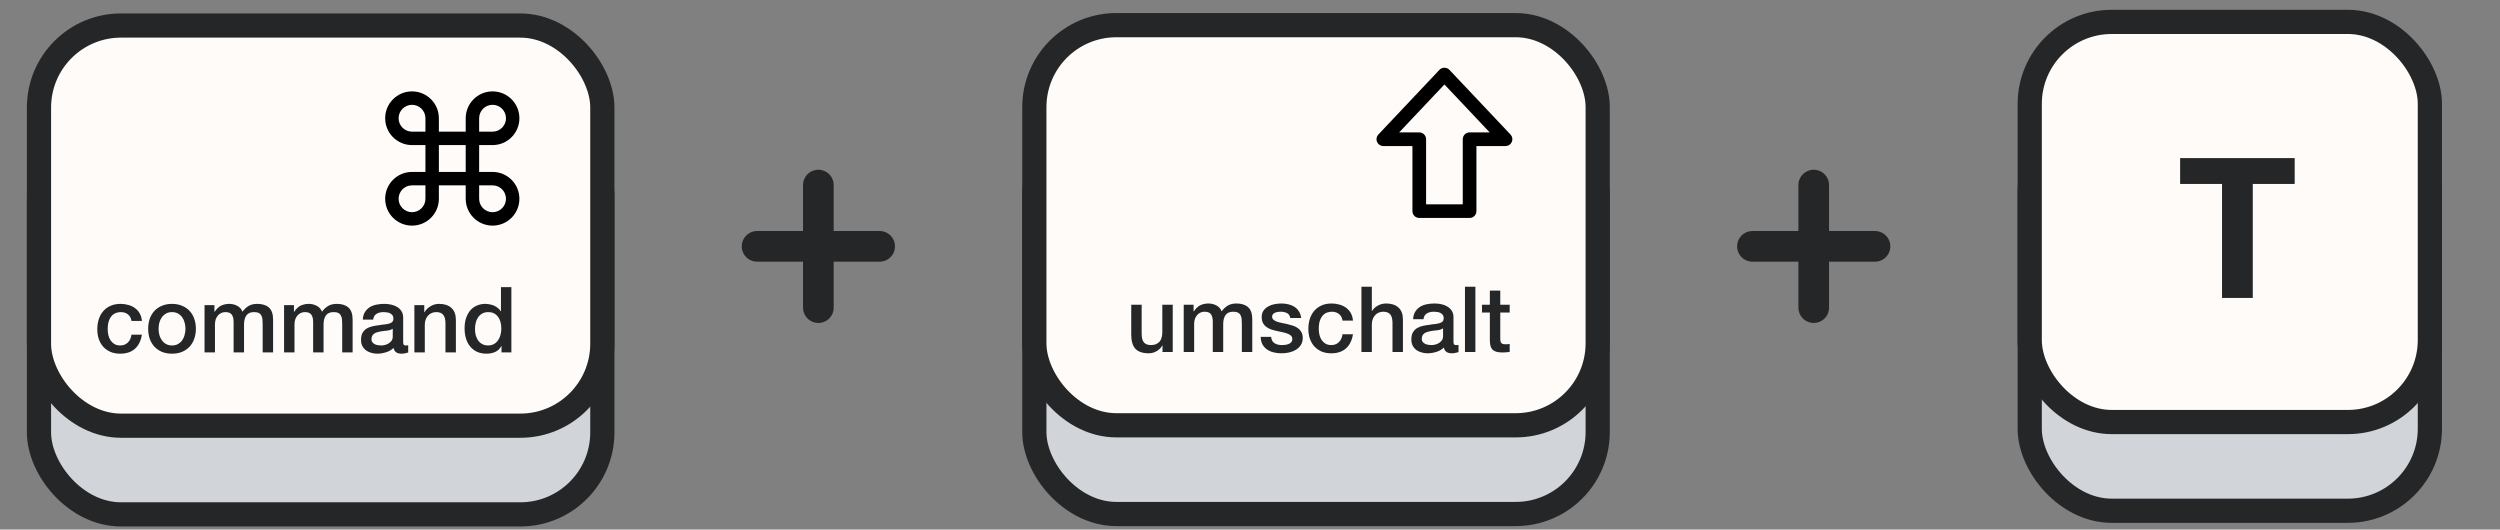 <svg width="491" height="104" viewBox="0 0 491 104" fill="none" xmlns="http://www.w3.org/2000/svg">
<rect x="0" y="0" width="491" height="104" fill="#808080" stroke="none"/>
<rect x="7.657" y="22.437" width="110.642" height="78.588" rx="16.103" fill="#D1D4D8" stroke="#252628" stroke-width="4.752"/>
<rect x="7.657" y="5.015" width="110.642" height="78.588" rx="16.103" fill="#FEFBF8" stroke="#252628" stroke-width="4.752"/>
<path d="M25.822 63.037C25.738 62.462 25.505 62.032 25.122 61.745C24.751 61.445 24.279 61.296 23.704 61.296C23.441 61.296 23.16 61.344 22.86 61.439C22.561 61.523 22.286 61.691 22.035 61.942C21.783 62.181 21.574 62.522 21.406 62.965C21.239 63.396 21.155 63.964 21.155 64.67C21.155 65.053 21.197 65.436 21.281 65.819C21.377 66.202 21.52 66.543 21.712 66.842C21.915 67.142 22.172 67.387 22.483 67.578C22.795 67.758 23.172 67.848 23.614 67.848C24.213 67.848 24.703 67.662 25.086 67.291C25.481 66.92 25.727 66.4 25.822 65.73H27.869C27.677 66.938 27.216 67.866 26.486 68.512C25.768 69.146 24.811 69.463 23.614 69.463C22.884 69.463 22.238 69.344 21.676 69.104C21.125 68.853 20.659 68.518 20.276 68.099C19.893 67.668 19.599 67.16 19.396 66.573C19.204 65.987 19.109 65.353 19.109 64.67C19.109 63.976 19.204 63.324 19.396 62.714C19.587 62.103 19.875 61.577 20.258 61.134C20.64 60.679 21.113 60.326 21.676 60.075C22.25 59.812 22.92 59.68 23.686 59.68C24.225 59.68 24.733 59.752 25.212 59.896C25.703 60.027 26.133 60.231 26.504 60.506C26.887 60.781 27.198 61.128 27.438 61.547C27.677 61.966 27.821 62.462 27.869 63.037H25.822ZM33.786 69.463C33.044 69.463 32.38 69.344 31.794 69.104C31.219 68.853 30.729 68.512 30.322 68.081C29.927 67.65 29.622 67.136 29.406 66.537C29.203 65.939 29.101 65.281 29.101 64.563C29.101 63.857 29.203 63.205 29.406 62.606C29.622 62.008 29.927 61.493 30.322 61.062C30.729 60.632 31.219 60.297 31.794 60.057C32.38 59.806 33.044 59.68 33.786 59.68C34.528 59.68 35.186 59.806 35.761 60.057C36.347 60.297 36.838 60.632 37.233 61.062C37.64 61.493 37.945 62.008 38.148 62.606C38.364 63.205 38.471 63.857 38.471 64.563C38.471 65.281 38.364 65.939 38.148 66.537C37.945 67.136 37.64 67.65 37.233 68.081C36.838 68.512 36.347 68.853 35.761 69.104C35.186 69.344 34.528 69.463 33.786 69.463ZM33.786 67.848C34.241 67.848 34.636 67.752 34.971 67.561C35.306 67.369 35.581 67.118 35.797 66.806C36.012 66.495 36.168 66.148 36.263 65.765C36.371 65.371 36.425 64.97 36.425 64.563C36.425 64.168 36.371 63.773 36.263 63.378C36.168 62.983 36.012 62.636 35.797 62.337C35.581 62.026 35.306 61.774 34.971 61.583C34.636 61.392 34.241 61.296 33.786 61.296C33.331 61.296 32.937 61.392 32.602 61.583C32.266 61.774 31.991 62.026 31.776 62.337C31.56 62.636 31.399 62.983 31.291 63.378C31.195 63.773 31.148 64.168 31.148 64.563C31.148 64.97 31.195 65.371 31.291 65.765C31.399 66.148 31.56 66.495 31.776 66.806C31.991 67.118 32.266 67.369 32.602 67.561C32.937 67.752 33.331 67.848 33.786 67.848ZM40.173 59.931H42.111V61.224H42.165C42.321 60.997 42.488 60.787 42.668 60.596C42.847 60.404 43.045 60.243 43.26 60.111C43.487 59.979 43.745 59.878 44.032 59.806C44.319 59.722 44.648 59.68 45.019 59.68C45.582 59.68 46.102 59.806 46.581 60.057C47.072 60.308 47.419 60.697 47.622 61.224C47.969 60.745 48.37 60.368 48.825 60.093C49.279 59.818 49.848 59.68 50.53 59.68C51.511 59.68 52.271 59.919 52.81 60.398C53.36 60.877 53.636 61.679 53.636 62.804V69.212H51.589V63.791C51.589 63.42 51.577 63.085 51.553 62.786C51.529 62.474 51.458 62.211 51.338 61.996C51.23 61.768 51.063 61.595 50.835 61.475C50.608 61.356 50.297 61.296 49.902 61.296C49.208 61.296 48.705 61.511 48.394 61.942C48.083 62.373 47.927 62.983 47.927 63.773V69.212H45.881V63.252C45.881 62.606 45.761 62.121 45.522 61.798C45.294 61.463 44.87 61.296 44.247 61.296C43.984 61.296 43.727 61.35 43.475 61.457C43.236 61.565 43.021 61.721 42.829 61.924C42.65 62.127 42.5 62.379 42.38 62.678C42.273 62.977 42.219 63.318 42.219 63.701V69.212H40.173V59.931ZM55.792 59.931H57.73V61.224H57.784C57.94 60.997 58.107 60.787 58.287 60.596C58.466 60.404 58.664 60.243 58.879 60.111C59.106 59.979 59.364 59.878 59.651 59.806C59.938 59.722 60.267 59.68 60.638 59.68C61.201 59.68 61.721 59.806 62.2 60.057C62.691 60.308 63.038 60.697 63.241 61.224C63.588 60.745 63.989 60.368 64.444 60.093C64.899 59.818 65.467 59.68 66.149 59.68C67.13 59.68 67.89 59.919 68.429 60.398C68.979 60.877 69.254 61.679 69.254 62.804V69.212H67.208V63.791C67.208 63.42 67.196 63.085 67.172 62.786C67.148 62.474 67.076 62.211 66.957 61.996C66.849 61.768 66.682 61.595 66.454 61.475C66.227 61.356 65.916 61.296 65.521 61.296C64.827 61.296 64.324 61.511 64.013 61.942C63.702 62.373 63.546 62.983 63.546 63.773V69.212H61.5V63.252C61.5 62.606 61.38 62.121 61.141 61.798C60.913 61.463 60.489 61.296 59.866 61.296C59.603 61.296 59.346 61.35 59.094 61.457C58.855 61.565 58.64 61.721 58.448 61.924C58.269 62.127 58.119 62.379 58 62.678C57.892 62.977 57.838 63.318 57.838 63.701V69.212H55.792V59.931ZM79.183 67.148C79.183 67.399 79.213 67.578 79.273 67.686C79.345 67.794 79.477 67.848 79.668 67.848C79.728 67.848 79.8 67.848 79.883 67.848C79.967 67.848 80.063 67.836 80.171 67.812V69.23C80.099 69.254 80.003 69.278 79.883 69.302C79.776 69.338 79.662 69.368 79.542 69.391C79.423 69.415 79.303 69.433 79.183 69.445C79.064 69.457 78.962 69.463 78.878 69.463C78.459 69.463 78.112 69.379 77.837 69.212C77.562 69.044 77.382 68.751 77.299 68.332C76.892 68.727 76.389 69.014 75.791 69.194C75.204 69.374 74.636 69.463 74.085 69.463C73.666 69.463 73.266 69.403 72.883 69.284C72.5 69.176 72.159 69.014 71.859 68.799C71.572 68.572 71.339 68.29 71.159 67.955C70.992 67.608 70.908 67.207 70.908 66.753C70.908 66.178 71.01 65.712 71.213 65.353C71.429 64.993 71.704 64.712 72.039 64.509C72.386 64.305 72.769 64.162 73.188 64.078C73.619 63.982 74.049 63.91 74.48 63.863C74.851 63.791 75.204 63.743 75.539 63.719C75.874 63.683 76.168 63.629 76.419 63.557C76.682 63.486 76.886 63.378 77.029 63.234C77.185 63.079 77.263 62.851 77.263 62.552C77.263 62.289 77.197 62.074 77.065 61.906C76.945 61.739 76.79 61.613 76.598 61.529C76.419 61.433 76.216 61.373 75.988 61.35C75.761 61.314 75.545 61.296 75.342 61.296C74.767 61.296 74.295 61.415 73.924 61.655C73.553 61.894 73.343 62.265 73.296 62.768H71.249C71.285 62.169 71.429 61.673 71.68 61.278C71.931 60.883 72.248 60.566 72.631 60.326C73.026 60.087 73.469 59.919 73.96 59.824C74.45 59.728 74.953 59.68 75.468 59.68C75.922 59.68 76.371 59.728 76.814 59.824C77.257 59.919 77.651 60.075 77.999 60.291C78.358 60.506 78.645 60.787 78.86 61.134C79.076 61.469 79.183 61.882 79.183 62.373V67.148ZM77.137 64.563C76.826 64.766 76.443 64.892 75.988 64.94C75.533 64.976 75.079 65.035 74.624 65.119C74.409 65.155 74.199 65.209 73.996 65.281C73.792 65.341 73.613 65.43 73.457 65.55C73.302 65.658 73.176 65.807 73.08 65.999C72.996 66.178 72.954 66.4 72.954 66.663C72.954 66.89 73.02 67.082 73.152 67.237C73.284 67.393 73.439 67.519 73.619 67.614C73.81 67.698 74.013 67.758 74.229 67.794C74.456 67.83 74.66 67.848 74.839 67.848C75.067 67.848 75.312 67.818 75.575 67.758C75.838 67.698 76.084 67.596 76.311 67.453C76.551 67.309 76.748 67.13 76.904 66.914C77.059 66.687 77.137 66.412 77.137 66.088V64.563ZM81.385 59.931H83.324V61.296L83.36 61.332C83.671 60.817 84.078 60.416 84.58 60.129C85.083 59.83 85.639 59.68 86.25 59.68C87.267 59.68 88.069 59.944 88.655 60.47C89.242 60.997 89.535 61.786 89.535 62.84V69.212H87.488V63.378C87.464 62.648 87.309 62.121 87.022 61.798C86.734 61.463 86.286 61.296 85.675 61.296C85.328 61.296 85.017 61.361 84.742 61.493C84.467 61.613 84.233 61.786 84.042 62.014C83.85 62.229 83.701 62.486 83.593 62.786C83.485 63.085 83.431 63.402 83.431 63.737V69.212H81.385V59.931ZM100.435 69.212H98.496V67.955H98.46C98.185 68.494 97.784 68.883 97.257 69.122C96.731 69.35 96.174 69.463 95.588 69.463C94.858 69.463 94.218 69.338 93.667 69.086C93.129 68.823 92.68 68.47 92.321 68.027C91.962 67.584 91.693 67.064 91.513 66.466C91.334 65.855 91.244 65.203 91.244 64.509C91.244 63.671 91.358 62.947 91.585 62.337C91.812 61.727 92.112 61.224 92.483 60.829C92.865 60.434 93.296 60.147 93.775 59.967C94.266 59.776 94.762 59.68 95.265 59.68C95.552 59.68 95.845 59.71 96.144 59.77C96.444 59.818 96.731 59.902 97.006 60.021C97.281 60.141 97.533 60.297 97.76 60.488C97.999 60.667 98.197 60.883 98.352 61.134H98.388V56.395H100.435V69.212ZM93.29 64.67C93.29 65.065 93.338 65.454 93.434 65.837C93.542 66.22 93.697 66.561 93.901 66.86C94.116 67.16 94.385 67.399 94.708 67.578C95.031 67.758 95.415 67.848 95.857 67.848C96.312 67.848 96.701 67.752 97.024 67.561C97.359 67.369 97.628 67.118 97.832 66.806C98.047 66.495 98.203 66.148 98.299 65.765C98.406 65.371 98.46 64.97 98.46 64.563C98.46 63.534 98.227 62.732 97.76 62.157C97.305 61.583 96.683 61.296 95.893 61.296C95.415 61.296 95.008 61.397 94.672 61.601C94.349 61.792 94.08 62.05 93.865 62.373C93.661 62.684 93.512 63.043 93.416 63.45C93.332 63.845 93.29 64.252 93.29 64.67Z" fill="#252628"/>
<path d="M96.739 33.767H94.103V28.494H96.739C99.651 28.494 102.011 26.134 102.011 23.222C102.011 20.31 99.651 17.949 96.739 17.949C93.827 17.949 91.466 20.31 91.466 23.222V25.858H86.194V23.222C86.194 20.31 83.833 17.949 80.921 17.949C78.009 17.949 75.648 20.31 75.648 23.222C75.648 26.134 78.009 28.494 80.921 28.494H83.557V33.767H80.921C78.009 33.767 75.648 36.128 75.648 39.04C75.648 41.952 78.009 44.312 80.921 44.312C83.833 44.312 86.194 41.952 86.194 39.04V36.403H91.466V39.033C91.466 39.036 91.466 39.038 91.466 39.04C91.466 41.952 93.827 44.312 96.739 44.312C99.65 44.312 102.011 41.952 102.011 39.04C102.011 36.128 99.651 33.768 96.739 33.767ZM96.739 20.585C98.195 20.585 99.375 21.766 99.375 23.222C99.375 24.678 98.195 25.858 96.739 25.858H94.103V23.222C94.103 21.766 95.283 20.585 96.739 20.585ZM78.285 23.222C78.285 21.766 79.465 20.585 80.921 20.585C82.377 20.585 83.557 21.766 83.557 23.222V25.858H80.921C79.465 25.858 78.285 24.677 78.285 23.222ZM80.921 41.676C79.465 41.676 78.285 40.496 78.285 39.04C78.285 37.584 79.465 36.403 80.921 36.403H83.557V39.04C83.557 40.496 82.377 41.676 80.921 41.676ZM86.194 33.767V28.494H91.466V33.767H86.194ZM96.739 41.676C95.283 41.676 94.103 40.496 94.103 39.04V36.403H96.739C98.194 36.403 99.375 37.584 99.375 39.04C99.375 40.496 98.195 41.676 96.739 41.676Z" fill="black"/>
<rect x="203.145" y="22.362" width="110.642" height="78.588" rx="16.103" fill="#D1D4D8" stroke="#252628" stroke-width="4.752"/>
<rect x="203.145" y="4.94" width="110.642" height="78.588" rx="16.103" fill="#FEFBF8" stroke="#252628" stroke-width="4.752"/>
<path d="M271.683 28.369H277.72V41.466C277.72 42.032 278.178 42.49 278.743 42.49H288.628C289.193 42.49 289.652 42.032 289.652 41.466V28.369H295.689C296.097 28.369 296.466 28.125 296.629 27.752L296.63 27.75C296.791 27.374 296.716 26.94 296.434 26.641C296.434 26.641 296.434 26.641 296.434 26.641L284.431 13.932L284.431 13.932C284.04 13.518 283.333 13.518 282.942 13.932L282.942 13.932L270.939 26.641C270.939 26.641 270.939 26.641 270.939 26.641C270.657 26.94 270.581 27.374 270.743 27.75L270.743 27.751C270.905 28.125 271.275 28.369 271.683 28.369ZM287.604 27.345V40.443H279.767V27.345C279.767 26.78 279.308 26.321 278.743 26.321H274.058L283.686 16.128L293.314 26.321H288.628C288.063 26.321 287.604 26.78 287.604 27.345Z" fill="black" stroke="black" stroke-width="0.635"/>
<path d="M230.324 69.137H228.314V67.844H228.278C228.027 68.311 227.65 68.688 227.147 68.975C226.656 69.25 226.154 69.388 225.639 69.388C224.419 69.388 223.533 69.089 222.982 68.49C222.444 67.88 222.175 66.965 222.175 65.744V59.856H224.221V65.547C224.221 66.36 224.377 66.935 224.688 67.27C224.999 67.605 225.436 67.772 225.998 67.772C226.429 67.772 226.788 67.707 227.075 67.575C227.362 67.443 227.596 67.27 227.775 67.055C227.955 66.827 228.08 66.558 228.152 66.247C228.236 65.936 228.278 65.6 228.278 65.242V59.856H230.324V69.137ZM232.482 59.856H234.421V61.149H234.475C234.63 60.921 234.798 60.712 234.977 60.52C235.157 60.329 235.354 60.167 235.57 60.036C235.797 59.904 236.054 59.802 236.342 59.731C236.629 59.647 236.958 59.605 237.329 59.605C237.891 59.605 238.412 59.731 238.891 59.982C239.381 60.233 239.728 60.622 239.932 61.149C240.279 60.67 240.68 60.293 241.134 60.018C241.589 59.743 242.158 59.605 242.84 59.605C243.821 59.605 244.581 59.844 245.119 60.323C245.67 60.802 245.945 61.603 245.945 62.728V69.137H243.899V63.716C243.899 63.345 243.887 63.01 243.863 62.71C243.839 62.399 243.767 62.136 243.647 61.921C243.54 61.693 243.372 61.52 243.145 61.4C242.917 61.28 242.606 61.221 242.211 61.221C241.517 61.221 241.015 61.436 240.704 61.867C240.392 62.298 240.237 62.908 240.237 63.698V69.137H238.19V63.177C238.19 62.531 238.071 62.046 237.831 61.723C237.604 61.388 237.179 61.221 236.557 61.221C236.294 61.221 236.036 61.274 235.785 61.382C235.546 61.49 235.33 61.645 235.139 61.849C234.959 62.052 234.81 62.303 234.69 62.603C234.582 62.902 234.529 63.243 234.529 63.626V69.137H232.482V59.856ZM249.645 66.157C249.705 66.755 249.932 67.174 250.327 67.413C250.722 67.653 251.195 67.772 251.745 67.772C251.937 67.772 252.152 67.76 252.391 67.737C252.643 67.701 252.876 67.641 253.092 67.557C253.307 67.473 253.48 67.354 253.612 67.198C253.756 67.031 253.822 66.815 253.81 66.552C253.798 66.289 253.702 66.073 253.522 65.906C253.343 65.738 253.109 65.606 252.822 65.511C252.547 65.403 252.23 65.313 251.871 65.242C251.512 65.17 251.147 65.092 250.776 65.008C250.393 64.924 250.022 64.823 249.663 64.703C249.316 64.583 248.999 64.422 248.712 64.218C248.436 64.015 248.215 63.758 248.047 63.446C247.88 63.123 247.796 62.728 247.796 62.262C247.796 61.759 247.916 61.34 248.155 61.005C248.406 60.658 248.718 60.383 249.089 60.179C249.472 59.964 249.89 59.814 250.345 59.731C250.812 59.647 251.255 59.605 251.673 59.605C252.152 59.605 252.607 59.659 253.038 59.767C253.48 59.862 253.875 60.024 254.222 60.251C254.581 60.479 254.875 60.778 255.102 61.149C255.341 61.508 255.491 61.944 255.551 62.459H253.415C253.319 61.968 253.092 61.639 252.733 61.472C252.385 61.304 251.985 61.221 251.53 61.221C251.386 61.221 251.213 61.233 251.009 61.256C250.818 61.28 250.632 61.328 250.453 61.4C250.285 61.46 250.142 61.556 250.022 61.687C249.902 61.807 249.842 61.968 249.842 62.172C249.842 62.423 249.926 62.627 250.094 62.782C250.273 62.938 250.501 63.069 250.776 63.177C251.063 63.273 251.386 63.357 251.745 63.428C252.104 63.5 252.475 63.578 252.858 63.662C253.229 63.746 253.594 63.847 253.953 63.967C254.312 64.087 254.629 64.248 254.905 64.452C255.192 64.655 255.419 64.912 255.587 65.224C255.766 65.535 255.856 65.918 255.856 66.372C255.856 66.923 255.73 67.389 255.479 67.772C255.228 68.155 254.899 68.467 254.492 68.706C254.097 68.945 253.654 69.119 253.163 69.227C252.673 69.334 252.188 69.388 251.709 69.388C251.123 69.388 250.578 69.322 250.076 69.191C249.585 69.059 249.154 68.862 248.783 68.598C248.424 68.323 248.137 67.988 247.922 67.593C247.718 67.186 247.611 66.707 247.599 66.157H249.645ZM263.674 62.962C263.591 62.387 263.357 61.956 262.974 61.669C262.603 61.37 262.131 61.221 261.556 61.221C261.293 61.221 261.012 61.268 260.713 61.364C260.413 61.448 260.138 61.615 259.887 61.867C259.635 62.106 259.426 62.447 259.259 62.89C259.091 63.321 259.007 63.889 259.007 64.595C259.007 64.978 259.049 65.361 259.133 65.744C259.229 66.127 259.372 66.468 259.564 66.767C259.767 67.066 260.024 67.312 260.336 67.503C260.647 67.683 261.024 67.772 261.466 67.772C262.065 67.772 262.555 67.587 262.938 67.216C263.333 66.845 263.579 66.325 263.674 65.654H265.721C265.529 66.863 265.069 67.79 264.339 68.437C263.621 69.071 262.663 69.388 261.466 69.388C260.736 69.388 260.09 69.268 259.528 69.029C258.977 68.778 258.511 68.443 258.128 68.024C257.745 67.593 257.452 67.084 257.248 66.498C257.057 65.912 256.961 65.277 256.961 64.595C256.961 63.901 257.057 63.249 257.248 62.639C257.44 62.028 257.727 61.502 258.11 61.059C258.493 60.604 258.965 60.251 259.528 60C260.102 59.737 260.772 59.605 261.538 59.605C262.077 59.605 262.585 59.677 263.064 59.82C263.555 59.952 263.986 60.156 264.356 60.431C264.739 60.706 265.051 61.053 265.29 61.472C265.529 61.891 265.673 62.387 265.721 62.962H263.674ZM267.384 56.32H269.43V61.077H269.466C269.718 60.658 270.089 60.311 270.579 60.036C271.082 59.749 271.638 59.605 272.249 59.605C273.266 59.605 274.068 59.868 274.654 60.395C275.24 60.921 275.534 61.711 275.534 62.764V69.137H273.487V63.303C273.463 62.573 273.308 62.046 273.021 61.723C272.733 61.388 272.285 61.221 271.674 61.221C271.327 61.221 271.016 61.286 270.741 61.418C270.466 61.538 270.232 61.711 270.041 61.939C269.849 62.154 269.7 62.411 269.592 62.71C269.484 63.01 269.43 63.327 269.43 63.662V69.137H267.384V56.32ZM285.464 67.072C285.464 67.324 285.494 67.503 285.554 67.611C285.626 67.719 285.757 67.772 285.949 67.772C286.009 67.772 286.081 67.772 286.164 67.772C286.248 67.772 286.344 67.76 286.452 67.737V69.155C286.38 69.179 286.284 69.203 286.164 69.227C286.057 69.262 285.943 69.292 285.823 69.316C285.704 69.34 285.584 69.358 285.464 69.37C285.345 69.382 285.243 69.388 285.159 69.388C284.74 69.388 284.393 69.304 284.118 69.137C283.843 68.969 283.663 68.676 283.579 68.257C283.173 68.652 282.67 68.939 282.072 69.119C281.485 69.298 280.917 69.388 280.366 69.388C279.947 69.388 279.547 69.328 279.164 69.209C278.781 69.101 278.44 68.939 278.14 68.724C277.853 68.496 277.62 68.215 277.44 67.88C277.273 67.533 277.189 67.132 277.189 66.677C277.189 66.103 277.291 65.636 277.494 65.277C277.71 64.918 277.985 64.637 278.32 64.434C278.667 64.23 279.05 64.087 279.469 64.003C279.9 63.907 280.33 63.835 280.761 63.788C281.132 63.716 281.485 63.668 281.82 63.644C282.155 63.608 282.449 63.554 282.7 63.482C282.963 63.41 283.167 63.303 283.31 63.159C283.466 63.004 283.544 62.776 283.544 62.477C283.544 62.214 283.478 61.998 283.346 61.831C283.226 61.663 283.071 61.538 282.879 61.454C282.7 61.358 282.496 61.298 282.269 61.274C282.042 61.239 281.826 61.221 281.623 61.221C281.048 61.221 280.576 61.34 280.205 61.58C279.834 61.819 279.624 62.19 279.576 62.693H277.53C277.566 62.094 277.71 61.597 277.961 61.203C278.212 60.808 278.529 60.49 278.912 60.251C279.307 60.012 279.75 59.844 280.241 59.749C280.731 59.653 281.234 59.605 281.748 59.605C282.203 59.605 282.652 59.653 283.095 59.749C283.538 59.844 283.932 60 284.279 60.215C284.638 60.431 284.926 60.712 285.141 61.059C285.357 61.394 285.464 61.807 285.464 62.298V67.072ZM283.418 64.487C283.107 64.691 282.724 64.817 282.269 64.865C281.814 64.9 281.36 64.96 280.905 65.044C280.689 65.08 280.48 65.134 280.277 65.206C280.073 65.265 279.894 65.355 279.738 65.475C279.582 65.582 279.457 65.732 279.361 65.924C279.277 66.103 279.235 66.325 279.235 66.588C279.235 66.815 279.301 67.007 279.433 67.162C279.564 67.318 279.72 67.443 279.9 67.539C280.091 67.623 280.294 67.683 280.51 67.719C280.737 67.754 280.941 67.772 281.12 67.772C281.348 67.772 281.593 67.743 281.856 67.683C282.119 67.623 282.365 67.521 282.592 67.378C282.831 67.234 283.029 67.055 283.185 66.839C283.34 66.612 283.418 66.336 283.418 66.013V64.487ZM287.72 56.32H289.766V69.137H287.72V56.32ZM291.063 59.856H292.606V57.074H294.653V59.856H296.502V61.382H294.653V66.336C294.653 66.552 294.659 66.737 294.671 66.893C294.695 67.049 294.736 67.18 294.796 67.288C294.868 67.395 294.97 67.479 295.101 67.539C295.233 67.587 295.413 67.611 295.64 67.611C295.784 67.611 295.927 67.611 296.071 67.611C296.214 67.599 296.358 67.575 296.502 67.539V69.119C296.274 69.143 296.053 69.167 295.837 69.191C295.622 69.215 295.401 69.227 295.173 69.227C294.635 69.227 294.198 69.179 293.863 69.083C293.54 68.975 293.282 68.826 293.091 68.634C292.911 68.431 292.786 68.179 292.714 67.88C292.654 67.581 292.618 67.24 292.606 66.857V61.382H291.063V59.856Z" fill="#252628"/>
<rect x="398.638" y="21.721" width="78.588" height="78.588" rx="16.103" fill="#D1D4D8" stroke="#252628" stroke-width="4.752"/>
<rect x="398.638" y="4.299" width="78.588" height="78.588" rx="16.103" fill="#FEFBF8" stroke="#252628" stroke-width="4.752"/>
<path d="M436.407 36.128V58.515H442.446V36.128H450.678V31.051H428.176V36.128H436.407Z" fill="#252628"/>
<line x1="160.725" y1="60.42" x2="160.725" y2="36.346" stroke="#252628" stroke-width="6.019" stroke-linecap="round"/>
<line x1="148.689" y1="48.383" x2="172.764" y2="48.383" stroke="#252628" stroke-width="6.019" stroke-linecap="round"/>
<line x1="356.213" y1="60.42" x2="356.213" y2="36.346" stroke="#252628" stroke-width="6.019" stroke-linecap="round"/>
<line x1="344.177" y1="48.383" x2="368.252" y2="48.383" stroke="#252628" stroke-width="6.019" stroke-linecap="round"/>
</svg>
